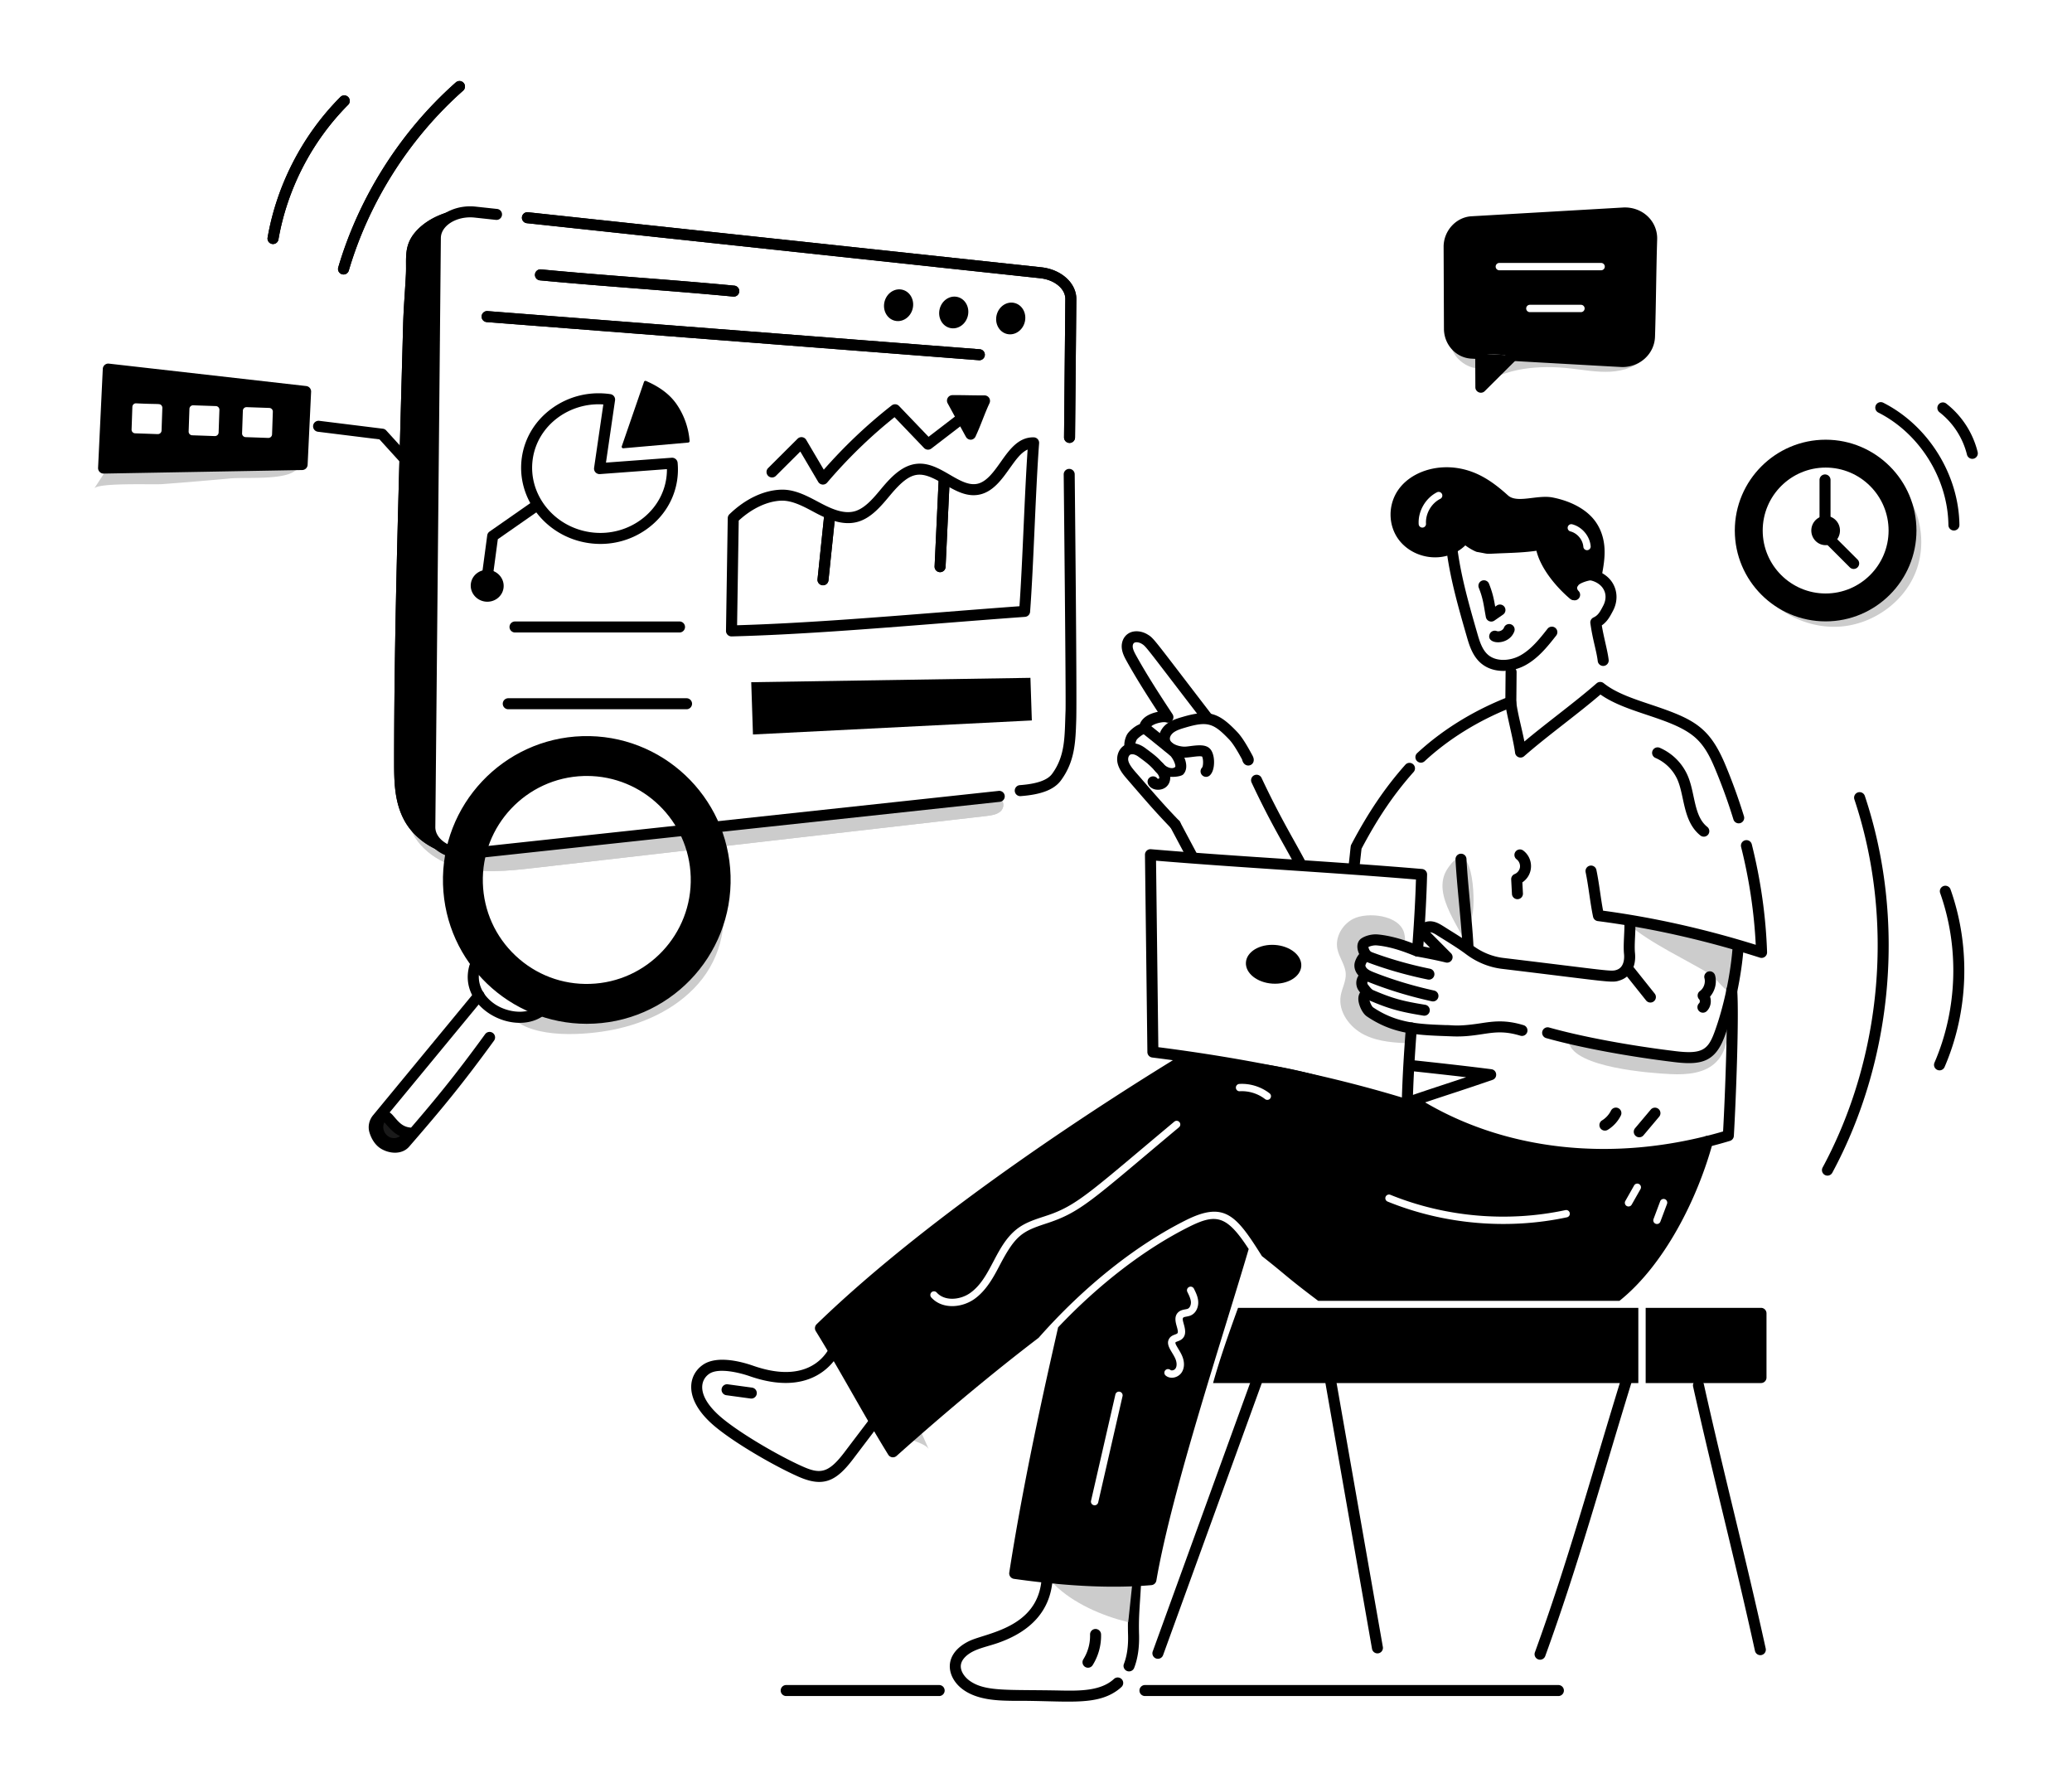 <svg xmlns="http://www.w3.org/2000/svg" width="564.85" height="485.905" viewBox="17.575 57.048 564.85 485.905"><path fill="#ccc" d="M270.779 452.103c-1.41-3.17-5.144-11.565-6.697-15.06-.441-.99-.99-2.084-2.021-2.424-1.397-.46-2.75.697-3.853 1.67-3.43 3.026-5.16 5.55-1.42 9.354 2.493 2.535 12.948 4.115 13.99 6.46zM492.097 206.25a27.203 27.203 0 0 0 3.854 9.74c4.85 7.528 13.794 12.316 22.739 11.88 8.944-.437 17.492-6.221 20.956-14.48 3.465-8.258 1.5-18.58-4.955-24.786 9.005 17.003-4.375 36.902-22.634 35.015-8.466-.875-16.203-7.035-18.772-15.149"></path><ellipse cx="515.264" cy="201.656" rx="2.409" ry="2.492"></ellipse><path d="M515.264 205.648c-2.155 0-3.909-1.79-3.909-3.991s1.754-3.992 3.91-3.992 3.908 1.79 3.908 3.992-1.754 3.991-3.909 3.991zm0-4.983c-.5 0-.909.445-.909.992s.408.991.91.991.908-.444.908-.991-.408-.992-.909-.992z"></path><path d="M515.098 201.495a1.5 1.5 0 0 1-1.5-1.5v-12.128a1.5 1.5 0 0 1 3 0v12.128a1.5 1.5 0 0 1-1.5 1.5zM521.81 211.652l-6.194-6.194a1.5 1.5 0 1 1 2.12-2.12l6.194 6.193a1.5 1.5 0 1 1-2.12 2.12zM550.234 201.651a1.5 1.5 0 0 1-1.5-1.482c-.15-12.642-7.83-24.968-19.113-30.671a1.5 1.5 0 0 1 1.353-2.678c12.255 6.195 20.598 19.582 20.76 33.314a1.5 1.5 0 0 1-1.482 1.517h-.018zM553.793 180.972a21.054 21.054 0 0 0-7.46-11.53 1.5 1.5 0 1 1 1.845-2.364 24.069 24.069 0 0 1 8.529 13.179 1.5 1.5 0 0 1-2.914.715zM324.822 512.524a1.5 1.5 0 0 1-.857-1.94c.84-2.163 1.22-4.833 1.131-7.935-.157-5.265.226-8 .527-13.748a1.49 1.49 0 0 1 1.576-1.42 1.5 1.5 0 0 1 1.42 1.576c-.296 5.647-.675 8.442-.525 13.504.1 3.507-.347 6.57-1.332 9.107a1.5 1.5 0 0 1-1.94.856z"></path><path fill="#ccc" d="M484.102 322.79c.829.511 4.096 4.755 5.058 4.606 1.752-.273 1.02-3.723.987-5.496-.035-1.773.96-5.832 2.254-7.045-.982.923-15.179-3.607-16.727-3.982-3.301-.8-11.204-4.488-13.991-1.795 5.358 4.85 16.197 9.882 22.419 13.713zM386.499 307.493c-2.959 1.505-4.986 4.94-4.344 8.196.467 2.368 2.2 4.416 2.29 6.827.076 2.039-1.042 3.923-1.38 5.935-.737 4.397 2.476 8.69 6.469 10.671 3.993 1.982 8.604 2.176 13.06 2.333.846-1.085.29-2.78-.79-3.633-2.223-1.753-6.464-1.01-9.957-3.579-1.759-1.294-2.992-3.524-2.515-5.655.242-1.078-.759-2.451-.675-3.553.212-2.773.411-5.04.317-7.82-.08-2.366.466-3.497 2.824-3.714 3.322-.306 10.023 4.17 8.601-1.999-1.185-5.143-10.122-5.932-13.9-4.01zM325.14 499.21l1.486-14.035c-.56 5.282-19.342 2.042-21.671 3.75 5.257 5.188 13.081 8.546 20.184 10.285zM473.098 349.824c4.36.199 9.186-.178 12.284-3.252 3.676-3.647 3.486-9.542 3.043-14.701-1.366 4.784-3.2 10.133-7.73 12.188-2.642 1.198-5.68.991-8.569.723-8.98-.836-17.875-2.672-26.82-3.506 1.489 6.746 22.06 8.287 27.792 8.548zM419.01 306.175c-.77 3.693-1.516 7.567-.459 11.188-1.926-6.596-11.171-16.26-6.388-23.498 6.807-10.298 7.706 8.193 6.847 12.31z"></path><path d="M400.752 359.638c-20.518-6.344-43.757-11.169-69.074-14.342a1.5 1.5 0 0 1-1.313-1.47 98850.86 98850.86 0 0 0-.661-53.792 1.5 1.5 0 0 1 1.627-1.514c24.363 2.062 49.506 3.313 73.912 5.388a1.5 1.5 0 0 1 1.373 1.531c-.152 6.128-.51 12.784-1.127 20.947a1.502 1.502 0 0 1-1.975 1.308c-1.415-.476-5.904-2.552-10.65-2.957-.752-.064-1.698.164-2.246.442.045.31.25.842.505 1.113a1.499 1.499 0 1 1-2.184 2.057c-.738-.784-1.428-2.266-1.317-3.58.065-.774.41-1.433.97-1.857 1.135-.823 2.993-1.295 4.527-1.164 3.231.276 6.972 1.38 9.527 2.398.479-6.598.78-12.197.932-17.368-23.385-1.956-47.393-3.183-70.854-5.13.214 16.942.42 33.893.625 50.835 24.216 3.098 46.535 7.707 66.4 13.71.168-5.585.508-11.566 1.082-19.064a1.51 1.51 0 0 1 1.61-1.381 1.5 1.5 0 0 1 1.382 1.61c-.638 8.333-.986 14.774-1.128 20.882a1.502 1.502 0 0 1-1.943 1.398z"></path><path d="M399.721 358.124a1.5 1.5 0 0 1 .926-1.908c6.288-2.177 11.129-3.72 16.617-5.551-5.48-.648-10.925-1.235-15.556-1.734a1.5 1.5 0 1 1 .32-2.982c6.487.698 14.56 1.568 22.118 2.54 1.567.2 1.79 2.387.3 2.905a752.134 752.134 0 0 1-11.44 3.838 753.01 753.01 0 0 0-11.377 3.819 1.5 1.5 0 0 1-1.908-.927zM352.953 413.53c-2.24 6.21-4.58 12.83-6.45 19.41-.04-.13-.06-.27-.06-.41.03-7.566-.065-7.19.07-7.66 5.6-18.32-.07.216 3.15-10.28a1.5 1.5 0 0 1 1.43-1.06h1.86zM332.721 509.099a1.5 1.5 0 0 1-.898-1.922l27.386-75.476a1.5 1.5 0 0 1 2.82 1.023L334.643 508.2a1.5 1.5 0 0 1-1.922.899zM393.078 507.713a1.5 1.5 0 0 1-1.476-1.24l-12.765-72.787a1.5 1.5 0 0 1 2.956-.519l12.764 72.787a1.5 1.5 0 0 1-1.48 1.76zM437.416 509.438a1.5 1.5 0 0 1-1.41-2.012c9.14-25.195 14.802-46.26 23.461-74.417a1.5 1.5 0 0 1 2.867.882c-8.516 27.694-14.336 49.277-23.508 74.558a1.5 1.5 0 0 1-1.41.989zM497.46 508.2a1.5 1.5 0 0 1-1.463-1.179c-5.548-25.268-11.17-46.55-16.863-72.03a1.5 1.5 0 1 1 2.928-.654c5.684 25.449 11.31 46.738 16.864 72.04a1.5 1.5 0 0 1-1.465 1.823zM474.1 346.557c-12.907-1.56-26.003-4.01-35.03-6.552a1.5 1.5 0 0 1 .812-2.888c8.89 2.504 21.815 4.92 34.578 6.461 7.124.86 8.733-.427 10.46-5.086 2.553-6.888 4.476-15.965 5.018-23.69.059-.827.806-1.456 1.6-1.39.828.057 1.45.774 1.392 1.6-.56 7.99-2.551 17.386-5.197 24.523-2.562 6.917-6.31 7.907-13.633 7.022z"></path><path d="M402.18 358.665a1.5 1.5 0 1 1 1.6-2.538c23.289 14.685 53.68 18.065 83.526 9.325.585-10.498 1.352-31.596.865-38.169l1.487-.227-1.495.118c-.065-.814.532-1.552 1.344-1.633.815-.079 1.539.481 1.636 1.293l.015.16c.518 6.998-.322 29.541-.917 39.683a1.499 1.499 0 0 1-1.064 1.348c-29.359 8.87-61.438 6.756-86.997-9.36zM416.248 314.82c-.306-6.341-1.584-17.121-1.889-23.5a1.5 1.5 0 0 1 1.426-1.57 1.487 1.487 0 0 1 1.57 1.427c.306 6.342 1.583 17.122 1.889 23.5a1.5 1.5 0 1 1-2.996.143zM403.83 264.45a1.501 1.501 0 0 1 .08-2.12c6.494-6.016 14.622-11.192 23.886-14.943a1.501 1.501 0 0 1 1.125 2.781c-8.367 3.387-16.351 8.226-22.971 14.362a1.5 1.5 0 0 1-2.12-.08zM386.483 295.139a1.501 1.501 0 0 1-1.325-1.657c.698-5.967.566-5.795.798-6.238 4.56-8.674 9.248-15.594 14.756-21.777a1.5 1.5 0 0 1 2.24 1.995c-5.362 6.02-9.751 12.483-14.208 20.927l-.604 5.425a1.5 1.5 0 0 1-1.657 1.325zM406.814 324.041c-6.124-1.25-11.812-2.935-16.694-4.794a1.5 1.5 0 0 1-.87-1.936 1.504 1.504 0 0 1 1.936-.868c4.691 1.786 10.226 3.435 16.228 4.659a1.5 1.5 0 1 1-.6 2.94z"></path><path d="M427.029 321.13c-3.47-.42-6.83-1.78-9.718-3.936-2.24-1.674-4.684-3.162-7.932-5.183-.497-.321-1.298-.827-1.91-.85.195.225-.377-.367 5.667 5.723a1.501 1.501 0 0 1-1.422 2.512c-2.685-.655-5.427-1.18-7.99-1.647a1.5 1.5 0 1 1 .538-2.952c1.032.189 2.091.386 3.167.598l-1.731-1.743c-.515-.507-1.92-1.89-1.387-3.573.514-1.521 2.266-2.086 3.729-1.873 1.551.242 2.615 1.07 4.55 2.272 2.287 1.422 4.447 2.766 6.516 4.312 2.469 1.843 5.333 3.005 8.282 3.362 29.252 3.522 29.355 3.776 30.923 3.246 2.177-.738 2.076-3.475 1.994-4.295-.26-2.466.172-5.984.102-8.567a1.5 1.5 0 1 1 2.998-.081c.033 1.191-.03 2.521-.09 3.807-.076 1.626-.154 3.308-.025 4.533.365 3.63-1.174 6.48-4.016 7.445-2.38.804-1.85.55-32.245-3.11zM407.89 329.973c-5.91-1.311-11.344-2.948-16.608-5.002-1.08-.421-2.122-.865-3-1.659-1.23-1.112-1.75-2.652-1.352-4.018.07-.239.721-2.348 2.237-2.995 1.645-.7 3.242.692 2.514 2.09a1.498 1.498 0 0 1-1.414.803c-.157.22-.354.589-.456.939-.057.198.11.62.483.956.5.453 1.237.761 2.078 1.089 5.12 1.998 10.409 3.59 16.169 4.868a1.5 1.5 0 0 1-.65 2.929z"></path><path d="M405.615 333.884c-6.185-1.007-9.207-1.758-14.914-4.223-1.096-.473-1.963-1.537-2.738-2.616-1.245-1.736-.711-4.631 1.753-5.348a1.5 1.5 0 0 1 .838 2.88c-.152.045-.169.088-.185.13-.077.192-.017.503.04.602.66.918 1.16 1.46 1.481 1.598 5.458 2.357 8.201 3.038 14.207 4.016a1.5 1.5 0 0 1-.482 2.961z"></path><path d="M413.395 339.529c-8.959-.33-15.677-.351-23.186-5.426-1.123-.76-1.98-2.552-2.248-3.93-.706-3.63 3.088-4.808 3.696-2.64a1.501 1.501 0 0 1-.777 1.748c-.037.616.617 2.055 1.01 2.337 6.44 4.353 12.594 4.579 19.719 4.84 1.985-.04 3.036.502 9.571-.49 3.452-.524 6.711-1.019 11.738.512a1.5 1.5 0 1 1-.875 2.87c-4.372-1.333-7.04-.929-10.413-.416-2.859.433-5.14.723-8.235.595zM497.798 318.147c-.153 0-.307-.023-.457-.071-14.817-4.738-29.69-8.09-44.202-9.964a1.502 1.502 0 0 1-1.276-1.182c-.837-4.016-1.213-8.24-2.028-12.145a1.5 1.5 0 0 1 2.937-.613c.776 3.724 1.134 7.457 1.822 11.105 13.684 1.832 27.668 4.956 41.618 9.297-.437-8.858-1.775-17.81-3.986-26.644a1.5 1.5 0 1 1 2.91-.728c2.439 9.746 3.84 19.636 4.161 29.396a1.5 1.5 0 0 1-1.499 1.549zM490.128 280.405a150.72 150.72 0 0 0-4.908-13.586c-1.322-3.176-2.853-6.481-5.716-8.91-4.655-3.945-12.7-5.598-19.356-8.283-2.57-1.037-4.596-2.091-6.269-3.27-6.464 5.548-14.549 11.324-20.802 16.81-.901.79-2.327.255-2.478-.94-.456-3.639-2.644-11.75-2.67-13.647a1.5 1.5 0 0 1 1.5-1.54c.727 0 1.414.515 1.503 1.455.433 3.29 1.527 7.148 2.207 10.667 6.17-5.187 13.827-10.726 19.686-15.86a1.5 1.5 0 0 1 1.93-.04c1.617 1.304 3.687 2.442 6.515 3.583 1.975.796 4.125 1.516 6.205 2.212 11.822 3.955 16.103 6.012 20.515 16.611a154.066 154.066 0 0 1 5.007 13.86 1.5 1.5 0 0 1-2.87.878z"></path><path d="M429.442 250.271h-.014a1.5 1.5 0 0 1-1.486-1.513l.075-8.534a1.5 1.5 0 0 1 1.5-1.487h.014a1.5 1.5 0 0 1 1.486 1.513l-.075 8.534a1.5 1.5 0 0 1-1.5 1.487zM466.318 329.748l-5.62-7.044a1.5 1.5 0 0 1 2.347-1.871l5.619 7.043a1.5 1.5 0 0 1-2.346 1.872zM480.737 332.625a1.5 1.5 0 0 1 .031-2.12c.252-.244.262-.81.019-1.062a1.5 1.5 0 0 1 .205-2.257c1.042-.75 1.576-2.25 1.24-3.49a1.5 1.5 0 0 1 2.897-.783c.544 2.017-.016 4.234-1.375 5.789.452 1.345.149 2.941-.896 3.956a1.5 1.5 0 0 1-2.121-.033zM370.764 293.191c-3.18-6.039-6.712-11.567-11.99-22.835a1.5 1.5 0 1 1 2.717-1.273c5.017 10.719 9.031 17.207 11.928 22.71a1.5 1.5 0 0 1-2.655 1.398zM341.19 291.085l-4.575-8.588a1.5 1.5 0 0 1 2.648-1.41l4.574 8.588a1.5 1.5 0 0 1-2.648 1.41zM345.283 268.337a1.5 1.5 0 0 1 .013-2.093c.354-.54.326-2.437-.029-2.988-.968-.273-3.646.372-5.044.306-2.547-.118-5.794-1.259-6.579-4.087-.497-1.811.299-3.829 2.025-5.144 1.343-1.019 2.981-1.494 4.424-1.912 7.077-2.056 9.789-1.049 14.675 4.056 1.492 1.54 2.886 4.004 4.185 6.394.137.253.448.821.406 1.402-.068 1.702-2.658 2.197-3.175-.212-1.117-2.05-2.39-4.278-3.577-5.503-4.192-4.379-5.828-4.956-11.677-3.256-1.254.364-2.548.739-3.446 1.42-.61.465-1.142 1.251-.948 1.957.312 1.124 2.202 1.813 3.821 1.888.413.016 1.103-.073 1.772-.16 3.404-.444 5.646-.454 6.286 2.94.26 1.382.206 3.862-1.011 5.032a1.5 1.5 0 0 1-2.121-.04zm.04-2.12-.008.008.009-.009zm.134-2.908z"></path><path d="M336.856 282.83c-4.67-4.875-6.525-7.067-11.9-13.284-1.014-1.17-2.28-2.628-2.705-4.452-.49-2.085.436-4.644 2.833-5.314 2.657-.742 4.933 1.38 5.106 1.468 3.017 2.23 3.327 2.654 5.096 4.63 2.495 2.835 1.191 6.373-1.973 6.436-2.588.029-3.762-2.476-2.17-3.438a1.5 1.5 0 0 1 2.01.433c.118.025.352-.02.426-.093.103-.2-.062-.806-.556-1.367l-.415-.474c-1.681-1.886-2.33-2.332-4.673-4.064-.719-.536-1.522-.788-2.045-.641-.633.177-.882 1.043-.719 1.741.318 1.357 1.686 2.75 3.23 4.531 4.666 5.397 6.411 7.416 10.621 11.812a1.5 1.5 0 1 1-2.166 2.076z"></path><path d="M332.346 267.047a1.5 1.5 0 1 1 2.407-1.792c.628.843 2.433 1.643 3.207.81.2-.445-.582-2.404-1.618-3.286a1.5 1.5 0 0 1 1.948-2.283c1.961 1.673 3.767 5.574 1.863 7.618-.832.89-6.066 1.268-7.807-1.067zM324.653 262.01c-1.13-1.5-.343-3.91.215-4.841.427-.712 1.917-2.17 3.419-2.738.76-1.978 2.855-2.931 4.92-3.358-2.918-4.462-5.888-9.13-8.475-13.787-.485-.876-1.15-2.074-1.324-3.41-.223-1.702.436-3.28 1.72-4.119 1.62-1.06 3.789-.668 5.218.19 1.866 1.12 1.383.844 17.533 21.854a1.5 1.5 0 1 1-2.378 1.828c-15.732-20.465-15.45-20.36-16.698-21.109-.707-.423-1.6-.535-2.034-.251-.348.227-.444.775-.387 1.218.093.712.497 1.483.973 2.343 2.98 5.366 6.503 10.783 9.856 15.872.782 1.19-.387 2.702-1.73 2.247-.639-.214-2.4.12-3.426.652-.8.413-.981.752-1.085 1.354a1.498 1.498 0 0 1-1.593 1.24c-.392.077-1.667 1.074-1.936 1.516-.271.454-.437 1.31-.348 1.57.498.66.344 1.564-.318 2.062-.657.496-1.622.333-2.122-.334z"></path><path d="M336.448 262.884c-.947-.775-6.748-5.425-7.64-6.156a1.499 1.499 0 1 1 1.9-2.322c.947.775 6.748 5.426 7.64 6.157a1.499 1.499 0 1 1-1.9 2.321zM453.136 237.255c-.324-2.796-1.367-5.674-2.011-10.333a1.5 1.5 0 0 1 .857-1.568c1.266-.583 1.794-1.585 2.526-2.973.026-.1 1.723-2.646-.056-5.122-1.725-2.404-6.267-3.033-6.917-.513-.096.368-.105.911.392 1.405a1.501 1.501 0 0 1-2.115 2.128c-1.158-1.15-1.589-2.713-1.182-4.285.446-1.723 1.834-3.107 3.624-3.613 2.979-.842 6.771.532 8.635 3.128 1.654 2.302 1.812 5.37.414 8.004l-.141.268c-.676 1.281-1.427 2.705-2.918 3.728.504 3.178 1.583 6.895 1.873 9.402a1.5 1.5 0 0 1-2.98.344zM421.047 237.6c-2.164-2.008-2.996-4.895-3.664-7.216-2.138-7.42-4.35-15.094-5.415-22.949a1.5 1.5 0 0 1 2.973-.403c1.036 7.638 3.217 15.205 5.325 22.522.595 2.065 1.27 4.406 2.822 5.846 2.283 2.12 6.156 1.797 8.795.384 3.083-1.65 5.467-4.68 7.57-7.353a1.5 1.5 0 1 1 2.358 1.855c-2.285 2.905-4.875 6.197-8.512 8.144-3.779 2.02-8.974 2.21-12.252-.83z"></path><path d="M423.656 229.944a1.502 1.502 0 0 1 1.922-.898c.72.261 1.724-.2 1.995-.915a1.5 1.5 0 1 1 2.805 1.063c-1.515 3.994-7.737 3.55-6.722.75zM422.636 225.245c-.626-3.367-.708-4.906-1.931-7.999a1.5 1.5 0 0 1 2.789-1.104c1.01 2.55 1.327 4.174 1.687 6.26l.44-.307a1.5 1.5 0 0 1 1.714 2.464l-2.368 1.645a1.5 1.5 0 0 1-2.33-.959zM235.178 459.519c-6.994-3.102-18.357-9.747-23.478-14.323-7.769-6.94-6.573-13.405-2.427-16.19 3.558-2.395 9.65-1.086 13.663.318 13.714 4.777 19.042-1.764 20.698-4.798a1.499 1.499 0 1 1 2.633 1.436c-1.576 2.892-7.99 11.881-24.32 6.195-2.58-.903-8.422-2.398-11-.661-2.506 1.682-3.505 5.871 2.75 11.463 4.774 4.264 15.92 10.812 22.7 13.818 4.72 2.1 6.98 1.898 11.326-3.811 2.37-3.13 4.743-6.256 7.125-9.389a1.5 1.5 0 1 1 2.389 1.816 5594.737 5594.737 0 0 0-7.124 9.387c-4.618 6.064-8.13 7.763-14.935 4.739zM293.824 520.648c-3.994-.057-9.465-.136-13.498-2.918-2.822-1.943-4.277-4.965-3.703-7.7.665-3.164 3.624-4.962 5.328-5.752 4.71-2.155 18.242-3.549 19.53-16.355a1.5 1.5 0 1 1 2.984.3c-.789 7.852-5.739 13.438-14.711 16.603-2.23.795-4.561 1.268-6.548 2.177-2.027.94-3.359 2.268-3.648 3.644-.368 1.758.976 3.584 2.47 4.613 4.363 3.01 10.57 2.263 25.167 2.588 4.86.08 10.557.083 14.06-3.167a1.5 1.5 0 1 1 2.041 2.199c-.448.415-.91.785-1.372 1.1-6.059 4.173-14.184 2.558-28.1 2.668zM497.643 413.53h-31.441v20.5h31.44c.83 0 1.5-.67 1.5-1.5v-17.5c0-.83-.67-1.5-1.5-1.5zM464.202 413.53h-109.12c-2.37 6.55-4.87 13.57-6.81 20.5h115.93v-20.5z"></path><ellipse cx="364.772" cy="319.883" rx="5.287" ry="7.563" transform="rotate(-86.125 364.772 319.883)"></ellipse><path d="M379.633 413.62c1.26.91 2.56 1.81 3.87 2.67.69.45 1.62.26 2.07-.44.29-.43.31-.96.13-1.41 12.36 4.25 26.5 4.82 39.75 4.17 8.3-.41 16.8-1.21 24.42-4.44a1.486 1.486 0 0 0 1.21 2.36c.23 0 .46-.05.67-.16.8-.4 1.61-.84 2.4-1.32.75-.45 1.49-.93 2.22-1.43h-76.74zm-37.96-22.15c-12.08 6.05-24.53 15.64-35.65 27.38-1.954 8.774-8.913 38.44-13.31 66.83a1.512 1.512 0 0 0 1.28 1.72c12.114 1.706 25.386 2.776 37.47 1.71.68-.06 1.23-.57 1.35-1.24 4.203-24.519 18.116-66.352 25.17-90.37-5.971-9.173-8.826-9.788-16.31-6.03zm-18.08 46.12-6.64 28.98c-.11.46-.52.78-.98.78-.07 0-.15-.01-.22-.03a.993.993 0 0 1-.75-1.2l6.64-28.97c.12-.54.66-.88 1.2-.75.53.12.87.66.75 1.19zm18.55-21.97c-.794.325-1.713.31-1.99.57-.745.663 1.669 3.944-.26 5.76-.697.661-1.737.76-1.88 1.02-.01 0-.09.19.25.82.761 1.353 1.27 2.03 1.68 3.11.58 1.52.52 3.04-.18 4.16-.93 1.51-3.107 2.034-4.41.93a1 1 0 0 1-.13-1.41c.35-.42.98-.48 1.41-.13.17.15.4.14.57.12 1.25-.215 1.324-1.752.87-2.96-.778-2.01-2.83-3.834-1.8-5.63.4-.72 1.11-.99 1.62-1.18.782-.302 1.032-.28.48-2.2-.33-1.18-.78-2.79.44-3.9.847-.76 2.005-.691 2.55-.92.62-.27.9-1.12.87-1.82-.06-.92-.52-1.86-.97-2.76-.25-.5-.05-1.1.45-1.34a.993.993 0 0 1 1.34.45c.51 1.03 1.1 2.2 1.17 3.54.08 1.4-.53 3.11-2.08 3.77zm141.29-48.9c-.8-.22-1.62.25-1.84 1.05-.06.24-.14.47-.21.71-20.943 7.981-44.435 2.617-65.45-4.72-1.51-.53-3.25-.83-4.65-1.51-2.51-1.23-4.12-4.01-6.99-4.57-1.15-.22-2.32-.01-3.49.06-2.97.19-6.26-1.82-9.04-2.79-3.4-1.2-6.82-2.34-10.26-3.38-6.87-2.07-13.87-3.75-20.99-4.65-4.86-.61-12.32-1.99-17.66-1.33.06-.35.01-.73-.19-1.06-.43-.71-1.35-.93-2.06-.5-19.44 11.82-68.14 42.68-100.41 73.97-.5.49-.6 1.27-.23 1.87 6.708 10.86 13.083 22.896 19.76 33.69.23.38.62.63 1.06.7a1.52 1.52 0 0 0 1.21-.37c13.7-12.23 26.62-22.96 38.72-32.19 12.2-13.83 26.36-25.15 40.07-32.02 10.67-5.357 13.824-1.356 20.8 9.74 7.166 5.639 6.306 5.39 15.35 12.2h82.13c12.245-9.797 21.271-27.81 25.42-43.06.22-.8-.25-1.62-1.05-1.84zm-144.45-2.41c-24.077 20.155-26.739 23.186-36.4 26.3-6.355 2.098-8.2 3.166-12.46 11.29-1.62 3.1-3.65 6.96-7.03 9.3-3.489 2.394-8.72 2.733-11.64-.5-.37-.41-.34-1.05.07-1.42.41-.36 1.04-.33 1.41.08 2.21 2.45 6.4 2 9.02.19 6.009-4.155 6.894-13.327 13.39-17.91 2.831-1.981 6.324-2.715 9.26-3.84 7.221-2.767 11.583-7.017 33.1-25.02a.988.988 0 0 1 1.4.13c.36.42.3 1.05-.12 1.4zm24.08-7.47a.97.97 0 0 1-.62-.21c-1.93-1.5-4.45-2.28-6.89-2.14-.57.05-1.03-.39-1.06-.94a.996.996 0 0 1 .94-1.05c2.92-.18 5.93.76 8.24 2.56.754.582.345 1.78-.61 1.78zm81.68 32.01c-16.014 3.433-33.402 2.01-48.88-4.28a1 1 0 0 1-.56-1.3c.21-.51.8-.76 1.31-.55 14.97 6.08 31.91 7.56 47.71 4.17a.995.995 0 0 1 1.18.77.996.996 0 0 1-.76 1.19zm20.05-7.69-2.4 4.23c-.18.33-.52.51-.87.51a1.001 1.001 0 0 1-.87-1.49l2.4-4.24c.27-.48.88-.65 1.36-.37a1 1 0 0 1 .38 1.36zm7.23 4.04-1.81 4.83c-.203.538-.809.78-1.29.58a.991.991 0 0 1-.58-1.28l1.81-4.83c.19-.52.77-.78 1.29-.59.51.2.77.77.58 1.29zM481.117 284.775c-4.854-3.877-4.26-10.928-6.343-15.41a11.63 11.63 0 0 0-5.905-5.727 1.5 1.5 0 0 1 1.18-2.76 14.668 14.668 0 0 1 7.446 7.223c2.27 4.883 1.677 11.281 5.495 14.33a1.5 1.5 0 1 1-1.873 2.344zM429.75 300.72l-.207-3.953a1.499 1.499 0 0 1 .946-1.474c.745-.294 1.339-1.055 1.445-1.848a2.385 2.385 0 0 0-.909-2.165 1.5 1.5 0 0 1 1.8-2.4c2.851 2.138 2.886 6.56-.237 8.676l.158 3.007a1.5 1.5 0 0 1-2.996.158z"></path><path d="M453.814 364.509a1.5 1.5 0 0 1 .49-2.064 6.691 6.691 0 0 0 2.46-2.705 1.5 1.5 0 0 1 2.69 1.324 9.594 9.594 0 0 1-3.576 3.935 1.5 1.5 0 0 1-2.064-.49zM463.492 366.688a1.5 1.5 0 0 1-.182-2.113l4.281-5.083a1.5 1.5 0 0 1 2.295 1.932l-4.28 5.083a1.5 1.5 0 0 1-2.114.181zM222.392 438.261a1.52 1.52 0 0 1-.204-.013l-6.64-.906a1.5 1.5 0 0 1 .404-2.972l6.64.905a1.5 1.5 0 0 1-.2 2.986zM313.378 511.394a1.5 1.5 0 0 1-.471-2.069 12.074 12.074 0 0 0 1.83-6.722 1.5 1.5 0 0 1 1.454-1.544c.788-.018 1.52.626 1.544 1.454a15.096 15.096 0 0 1-2.29 8.41 1.5 1.5 0 0 1-2.067.47zM515.05 377.311a1.5 1.5 0 0 1-.609-2.032c16.304-30.24 19.541-67.75 8.66-100.338a1.5 1.5 0 1 1 2.846-.95c11.138 33.359 7.824 71.756-8.865 102.712a1.5 1.5 0 0 1-2.033.608zM545.715 348.675a1.5 1.5 0 0 1-.782-1.971c6.265-14.51 6.825-31.374 1.538-46.268a1.5 1.5 0 0 1 2.826-1.003c5.539 15.6 4.952 33.263-1.61 48.46a1.5 1.5 0 0 1-1.972.782zM273.6 519.342h-41.702a1.5 1.5 0 0 1 0-3h41.701a1.5 1.5 0 0 1 0 3zM442.41 519.342H329.705a1.5 1.5 0 0 1 0-3H442.41a1.5 1.5 0 0 1 0 3zM454.978 206.475c-.184-3.13-1.258-5.924-3.104-8.08-2.372-2.77-6.283-4.81-11.014-5.744-4.185-.82-9.684 1.679-12.177-.556-4.123-3.728-8.29-6.614-13.782-7.46-6.057-.938-12.155 1.073-15.525 5.124-3.798 4.555-3.594 11.365.463 15.502 4.495 4.593 12.392 5.117 17.204.438 1.21.942 2.794 1.713 3.16 1.79 3.917.661 1.45.563 7.321.342 2.902-.11 5.89-.224 8.896-.658 1.21 4.894 5.376 9.861 9.132 13.064a1.5 1.5 0 0 0 2.015-2.221c-.17-.164-.454-.438.323-1.48.524-.67 3.355-1.554 4.113-1.294a1.504 1.504 0 0 0 2.192-1.048c.464-2.483.942-5.05.783-7.719zm-44.78-13.449c-2.433 1.242-4.03 4.015-3.881 6.744a1 1 0 1 1-1.996.108c-.19-3.493 1.852-7.043 4.969-8.633a1 1 0 1 1 .908 1.781zm40.014 13.989a1 1 0 0 1-.997-.918c-.159-1.934-1.635-3.7-3.51-4.198a1 1 0 1 1 .514-1.932c2.665.708 4.764 3.217 4.99 5.966a1 1 0 0 1-.997 1.082z"></path><path fill="#ccc" d="m419.832 157.41 1.138 4.886c6.957-5.02 16.157-5.78 24.683-4.826 3.634.407 7.267 1.093 10.918.895 3.651-.198 7.43-1.411 9.825-4.174s2.926-7.294.503-10.033c.518 3.718-2.24 7.306-5.674 8.82-7.032 3.101-14.906-.722-22.247-.456-3.287.119-6.487 1.02-9.719 1.628-3.232.609-6.637.914-9.756-.129-3.021-.976-5.777-3.595-6.131-6.858.293 2.359-.756 3.883.536 6.126 1.223 2.127 3.504 3.725 5.924 4.12z"></path><path d="m421.233 153.441.042 9.153 8.695-8.664"></path><path d="m419.775 162.601-.042-9.153a1.5 1.5 0 0 1 1.493-1.507h.007a1.5 1.5 0 0 1 1.5 1.493l.025 5.565 6.154-6.13a1.5 1.5 0 1 1 2.117 2.124l-8.695 8.664c-.94.938-2.553.273-2.559-1.056z"></path><path d="M466.815 116.079c-1.768-1.717-4.242-2.617-6.805-2.468L418.696 116c-4.196.244-7.594 3.984-7.575 8.336l.088 22.32c.01 4.335 3.285 7.912 7.459 8.145l2.483.136a1.507 1.507 0 0 0 1.58-1.413l5.741.321a1.5 1.5 0 0 0 1.413 1.582c20.317 1.14 29.555 1.67 29.958 1.67 2.291 0 4.512-.843 6.163-2.354 1.7-1.557 2.675-3.669 2.745-5.944.276-8.567.317-17.863.585-26.491a8.252 8.252 0 0 0-2.521-6.23zm-18.253 26.047h-13.929a1 1 0 1 1 0-2h13.93a1 1 0 1 1 0 2zm5.495-11.407H426.31a1 1 0 1 1 0-2h27.748a1 1 0 1 1 0 2z"></path><path fill="#ccc" d="M128.918 278.063c-.74 6.77 5.445 12.867 12.478 15.034 7.033 2.168 14.691 1.346 22.053.5 40.97-4.705 81.938-9.41 122.907-14.117 1.432-.164 2.976-.376 4.001-1.308 1.025-.932 1.051-2.84-.283-3.346-.502-.19-1.068-.143-1.61-.092l-59.104 5.562c-24.154 2.273-50.496 3.813-74.103 9.024-5.316 1.174-11.692.602-16.835-1.102-7.996-2.65-8.596-9.077-7.571-16.815"></path><path fill="#ccc" d="M128.918 278.063c-.74 6.77 5.445 12.867 12.478 15.034 7.033 2.168 14.691 1.346 22.053.5 40.97-4.705 81.938-9.41 122.907-14.117 1.432-.164 2.976-.376 4.001-1.308 1.025-.932 1.051-2.84-.283-3.346-.502-.19-1.068-.143-1.61-.092l-59.104 5.562c-24.154 2.273-50.496 3.813-74.103 9.024-5.316 1.174-11.692.602-16.835-1.102-7.996-2.65-8.596-9.077-7.571-16.815"></path><path d="M294.21 272.664a1.5 1.5 0 0 1 1.384-1.607c4.65-.346 7.526-1.351 8.79-3.071 3.709-5.048 3.397-10.403 3.67-17.191.142-3.523-.498-64.322-.5-64.441a1.5 1.5 0 0 1 1.497-1.502h.003a1.5 1.5 0 0 1 1.5 1.497c.002.135.634 60.058.42 66.832-.194 6.114-.361 11.395-4.173 16.581-1.84 2.504-5.33 3.866-10.984 4.287a1.5 1.5 0 0 1-1.607-1.385zM309.144 177.777h-.014a1.5 1.5 0 0 1-1.486-1.514l.354-37.694c.018-2.818-2.944-5.264-6.889-5.685l-139.915-15.001a1.5 1.5 0 0 1 .32-2.983l139.914 15c5.484.587 9.598 4.324 9.57 8.693l-.354 37.698a1.5 1.5 0 0 1-1.5 1.486zM138.822 290.091a1.547 1.547 0 0 1-.209-.092c-3.387-1.604-5.39-4.42-5.36-7.546l1.245-132.76v-.026l.26-27.769c.03-3.087 2.045-5.853 5.398-7.411.073-.039.146-.07.217-.093 2.103-.928 4.485-1.282 6.898-1.022l5.823.628a1.5 1.5 0 0 1-.322 2.983l-5.823-.629c-1.899-.205-3.842.09-5.464.829-1.987.893-3.706 2.577-3.727 4.744l-.258 27.63a1.6 1.6 0 0 1-.003.299l-1.244 132.625c-.018 1.917 1.334 3.705 3.621 4.795.034.013.067.027.1.043 1.569.739 3.473 1.052 5.363.882l144.452-15.574a1.5 1.5 0 1 1 .322 2.982l-144.48 15.577c-2.296.207-4.66-.113-6.81-1.095z"></path><path d="M284.561 155.24c-.039 0-.078-.001-.118-.004l-134.186-10.399c-.826-.064-1.444-.785-1.38-1.611s.796-1.442 1.611-1.38l134.187 10.399a1.5 1.5 0 0 1-.114 2.995zM217.5 137.894c-18.44-1.752-34.353-2.683-52.761-4.433a1.5 1.5 0 0 1 .283-2.986c18.44 1.752 34.352 2.682 52.76 4.433a1.5 1.5 0 0 1-.282 2.986zM128.227 131.853c-.226 4.54-.628 9.113-.753 13.683-.29 10.592-.578 21.185-.867 31.777-.795 29.12-1.59 58.244-1.589 87.373 0 5.503.074 11.179 2.934 16.249 2.86 5.07 9.246 9.43 16.54 9.312-3.5.052-6.56-2.041-7.935-4.473-1.375-2.433-1.418-5.155-1.437-7.796-.3-40.745.082-81.508 1.144-122.273.241-9.26-2.262-10.624-.243-29.193.282-2.596.616-5.243 2.016-7.621 1.399-2.378 4.069-4.48 7.463-4.956-5.714.205-11.22 2.522-14.445 6.078-3.558 3.924-2.609 7.441-2.828 11.84zM110.802 131.804a1.5 1.5 0 0 1-1.016-1.862c5.654-19.235 17.038-37.145 32.054-50.431a1.5 1.5 0 0 1 1.988 2.247c-14.599 12.917-25.667 30.33-31.164 49.03a1.5 1.5 0 0 1-1.862 1.016zM91.747 123.544a1.5 1.5 0 0 1-1.222-1.734c2.499-14.374 9.543-27.981 19.837-38.319a1.5 1.5 0 0 1 2.126 2.117c-9.863 9.905-16.613 22.944-19.006 36.715a1.5 1.5 0 0 1-1.735 1.221zM178.055 205.077c-11.672-1.701-19.84-12.192-18.209-23.386.787-5.401 3.75-10.174 8.343-13.44 4.572-3.25 10.17-4.591 15.785-3.774a1.499 1.499 0 0 1 1.268 1.7l-2.473 16.966 17.93-1.328c.78-.055 1.527.541 1.603 1.356.654 6.94-2.358 13.792-8.462 18.132-4.45 3.165-10.026 4.612-15.785 3.774zm-15.24-22.953c-1.393 9.557 5.638 18.522 15.674 19.984 10.884 1.59 20.963-6.427 20.9-17.188l-18.263 1.353a1.53 1.53 0 0 1-1.208-.474 1.503 1.503 0 0 1-.387-1.238l2.517-17.274c-9.228-.631-17.895 5.656-19.233 14.837z"></path><path d="m187.496 179.235 17.699-1.555a.41.41 0 0 0 .374-.438 20.568 20.568 0 0 0-3.464-9.902c-2.064-3.04-5.127-5.036-8.422-6.453a.409.409 0 0 0-.546.244l-6.06 17.568a.406.406 0 0 0 .419.536zM150.278 215.18a1.5 1.5 0 0 1-1.287-1.685l1.408-10.523c.056-.416.285-.79.63-1.031l11.695-8.156a1.5 1.5 0 0 1 1.717 2.46l-11.155 7.78-1.322 9.868a1.5 1.5 0 0 1-1.686 1.288z"></path><ellipse cx="150.392" cy="216.716" rx="2.842" ry="2.991" transform="rotate(-82.374 150.392 216.716)"></ellipse><path d="M149.816 221.02c-2.455-.33-4.193-2.527-3.876-4.9.318-2.373 2.566-4.033 5.028-3.707 2.454.328 4.193 2.526 3.875 4.898-.317 2.367-2.565 4.037-5.027 3.709zm-.902-4.502c-.098.733.485 1.419 1.3 1.528.809.112 1.558-.399 1.656-1.132.098-.733-.486-1.419-1.3-1.528-.823-.116-1.558.399-1.656 1.132zM309.144 177.777h-.014a1.5 1.5 0 0 1-1.486-1.514l.354-37.694c.018-2.818-2.944-5.264-6.889-5.685l-139.915-15.001a1.5 1.5 0 0 1 .32-2.983l139.914 15c5.484.587 9.598 4.324 9.57 8.693l-.354 37.698a1.5 1.5 0 0 1-1.5 1.486z"></path><path d="M284.561 155.24c-.039 0-.078-.001-.118-.004l-134.186-10.399c-.826-.064-1.444-.785-1.38-1.611s.796-1.442 1.611-1.38l134.187 10.399a1.5 1.5 0 0 1-.114 2.995zM217.5 137.894c-18.44-1.752-34.353-2.683-52.761-4.433a1.5 1.5 0 0 1 .283-2.986c18.44 1.752 34.352 2.682 52.76 4.433a1.5 1.5 0 0 1-.282 2.986zM128.227 131.853c-.226 4.54-.628 9.113-.753 13.683-.29 10.592-.578 21.185-.867 31.777-.795 29.12-1.59 58.244-1.589 87.373 0 5.503.074 11.179 2.934 16.249 2.86 5.07 9.246 9.43 16.54 9.312-3.5.052-6.56-2.041-7.935-4.473-1.375-2.433-1.418-5.155-1.437-7.796-.3-40.745.082-81.508 1.144-122.273.241-9.26-2.262-10.624-.243-29.193.282-2.596.616-5.243 2.016-7.621 1.399-2.378 4.069-4.48 7.463-4.956-5.714.205-11.22 2.522-14.445 6.078-3.558 3.924-2.609 7.441-2.828 11.84z"></path><ellipse cx="293.111" cy="143.855" rx="4.348" ry="3.953" transform="rotate(-76.137 293.11 143.855)"></ellipse><ellipse cx="277.576" cy="142.219" rx="4.348" ry="3.953" transform="rotate(-76.137 277.576 142.22)"></ellipse><ellipse cx="262.539" cy="140.242" rx="4.348" ry="3.953" transform="rotate(-76.137 262.54 140.242)"></ellipse><path d="M110.802 131.804a1.5 1.5 0 0 1-1.016-1.862c5.654-19.235 17.038-37.145 32.054-50.431a1.5 1.5 0 0 1 1.988 2.247c-14.599 12.917-25.667 30.33-31.164 49.03a1.5 1.5 0 0 1-1.862 1.016zM91.747 123.544a1.5 1.5 0 0 1-1.222-1.734c2.499-14.374 9.543-27.981 19.837-38.319a1.5 1.5 0 0 1 2.126 2.117c-9.863 9.905-16.613 22.944-19.006 36.715a1.5 1.5 0 0 1-1.735 1.221zM216.99 230.518a1.499 1.499 0 0 1-1.5-1.523l.478-30.722c.007-.398.171-.777.457-1.054 4.293-4.153 9.276-6.532 14.029-6.699 3.674-.133 6.962 1.612 10.136 3.297l.859.454c3.078 1.616 6.333 2.985 9.272 2.087 2.872-.878 5.259-3.904 7.338-6.389 2.652-3.156 5.63-6.128 9.443-6.503 3.306-.332 6.21 1.36 9.021 2.992 2.712 1.575 5.278 3.059 7.716 2.4 2.438-.657 4.335-3.336 6.168-5.925 2.344-3.325 4.819-6.762 8.97-6.68a1.502 1.502 0 0 1 1.471 1.613c-.963 12.753-1.489 33.112-2.458 45.94a1.5 1.5 0 0 1-1.387 1.382c-7.582.55-15.24 1.155-22.648 1.74-20.321 1.607-39.517 3.124-57.326 3.59h-.04zm1.969-31.565-.445 28.522c17.292-.509 35.917-1.98 55.605-3.537 6.991-.553 14.207-1.123 21.374-1.648.859-12.164 1.373-30.283 2.223-42.704-2.002.879-3.6 3.368-4.86 5.08-2.041 2.882-4.353 6.15-7.836 7.09-3.65.984-6.88-.89-10.003-2.703-6.32-3.667-8.792-4.14-14.66 2.845-2.451 2.93-5.105 6.212-8.758 7.329-3.99 1.22-8.074-.478-11.545-2.3-3-1.598-6.31-3.51-9.495-3.409-3.794.133-7.993 2.106-11.6 5.435zm77.935 24.739h.01-.01z"></path><path d="m240.624 188.393-4.875-8.268-6.635 6.612a1.5 1.5 0 1 1-2.117-2.125l8.004-7.976a1.5 1.5 0 0 1 2.35.3l4.797 8.135c5.69-6.475 11.907-12.36 18.505-17.513a1.497 1.497 0 0 1 2.006.144l8.056 8.407 10.189-7.818a1.5 1.5 0 1 1 1.826 2.38l-11.255 8.637a1.5 1.5 0 0 1-1.996-.152l-8.043-8.394c-6.576 5.25-12.754 11.246-18.379 17.842a1.5 1.5 0 0 1-2.433-.211zM241.936 216.581a1.5 1.5 0 0 1-1.494-1.655l1.83-17.576a1.5 1.5 0 1 1 2.984.31l-1.83 17.576a1.5 1.5 0 0 1-1.49 1.345zM273.855 213.004l-.071-.001a1.5 1.5 0 0 1-1.428-1.569l1.12-23.826c.038-.827.75-1.457 1.569-1.428a1.5 1.5 0 0 1 1.427 1.57l-1.12 23.825a1.5 1.5 0 0 1-1.497 1.43z"></path><path d="M282.188 175.325c.008.245-.01-.208-.002.037l-4.955-9.11c3.071-.032 5.661.096 8.732.064-1.474 3.16-2.301 5.85-3.776 9.009z"></path><path d="M281.003 176.283c-.114-.144-.662-1.185-5.09-9.314a1.501 1.501 0 0 1 1.302-2.217c3.15-.03 5.692.095 8.733.064 1.162.02 1.824 1.171 1.375 2.135-1.421 3.043-2.265 5.75-3.727 8.9-.2.574-.72 1.022-1.344 1.048a1.494 1.494 0 0 1-1.25-.616zm-1.247-8.527 2.267 4.167c.535-1.319 1.059-2.708 1.643-4.109-.707-.006-1.4-.018-2.094-.03-.602-.01-1.204-.02-1.816-.028zM241.936 216.581a1.5 1.5 0 0 1-1.494-1.655l1.83-17.576a1.5 1.5 0 1 1 2.984.31l-1.83 17.576a1.5 1.5 0 0 1-1.49 1.345zM273.855 213.004l-.071-.001a1.5 1.5 0 0 1-1.428-1.569l1.12-23.826c.038-.827.75-1.457 1.569-1.428a1.5 1.5 0 0 1 1.427 1.57l-1.12 23.825a1.5 1.5 0 0 1-1.497 1.43z"></path><path fill="#1a1a1a" d="M129.148 365.863c-.674 1.851-2.705 3.106-4.663 2.88-1.957-.226-3.649-1.912-3.883-3.868-.252-2.115 1.106-4.963 2.962-2.822 1.624 1.872 2.902 3.501 5.584 3.81z"></path><path d="M124.946 370.27c-.21 0-.422-.012-.633-.037-2.648-.306-4.884-2.533-5.2-5.18-.228-1.91.515-4.32 2.152-5.044.547-.241 1.973-.621 3.432 1.06 1.5 1.738 2.505 3.06 4.622 3.304a1.5 1.5 0 0 1 1.239 2.003c-.84 2.305-3.18 3.894-5.612 3.894zm-2.579-7.305c-1.277 2.586 1.663 5.552 4.277 3.752-1.709-.781-2.854-2.108-3.973-3.403l-.24-.279a2.578 2.578 0 0 0-.064-.07z"></path><path fill="#ccc" d="M184.592 337.747c9.406-1.863 18.595-6.344 24.46-13.928 5.866-7.584 7.789-18.553 3.262-27.005-1.029 11.557-7.917 22.44-17.922 28.317-10.004 5.877-22.864 6.593-33.46 1.864 4.716 2.104-.372 7.464-3.615 7.57 5.973 5.703 19.87 4.649 27.275 3.182z"></path><path d="M145.545 320.185a1.5 1.5 0 0 1 2.884.828c-1.027 3.574.414 7.163 3.854 9.601 3.17 2.247 8.414 3.178 11.701.846a1.501 1.501 0 0 1 1.736 2.447c-8.18 5.803-23.485-2.19-20.175-13.722z"></path><path d="M125.257 371.242c-1.308 0-2.649-.398-3.757-1.054-1.443-.853-2.577-2.422-3.192-4.418-.499-1.62-.138-3.39.966-4.733l27.717-33.605a1.5 1.5 0 0 1 2.315 1.91l-27.716 33.6c-.46.562-.616 1.29-.415 1.945.389 1.262 1.064 2.253 1.852 2.72 1.25.738 3.02.948 3.824.02 9.063-10.45 14.53-17.074 22.974-28.692a1.5 1.5 0 1 1 2.427 1.764c-8.508 11.707-14.013 18.375-23.135 28.895-1.008 1.161-2.414 1.648-3.86 1.648zM202.82 229.445h-44.847a1.5 1.5 0 1 1 0-3h44.847a1.5 1.5 0 0 1 0 3zM204.735 250.37h-48.602a1.5 1.5 0 1 1 0-3h48.602a1.5 1.5 0 0 1 0 3zM298.865 253.42l-76.024 3.828-.47-14.249 76.111-1.19z"></path><path fill="#ccc" d="m43.25 190.209 5.778-8.783a172.816 172.816 0 0 0 41.577-1.196c3.914-.59 13.43.556 7.328 5.205-3.292 2.508-13.514 1.64-17.65 2.025a992.937 992.937 0 0 1-18.504 1.548c-2.476.183-17.445-.447-18.53 1.2z"></path><path d="M130.644 186.664c-.409 0-.815-.165-1.11-.491l-8.512-9.363-16.782-2.08a1.5 1.5 0 0 1 .37-2.978l17.333 2.148a1.5 1.5 0 0 1 .925.48l8.885 9.775a1.5 1.5 0 0 1-1.11 2.509zM101.057 162.273l-53.79-6.11a1.502 1.502 0 0 0-1.668 1.419l-1.286 26.978a1.502 1.502 0 0 0 1.499 1.572h.026l54.127-.966a1.5 1.5 0 0 0 1.472-1.429l.949-19.902a1.5 1.5 0 0 0-1.33-1.562zm-39.439 12.133a1 1 0 0 1-.999.965c-.51 0 1.774.061-6.208-.213a1 1 0 0 1-.965-1.035l.214-6.172c.018-.553.484-1.003 1.034-.965 6.214.313 6.372-.003 6.87.53a.999.999 0 0 1 .268.717l-.214 6.173zm15.555.537a1 1 0 0 1-.999.966c-.51 0 1.774.061-6.208-.214a1 1 0 0 1-.964-1.034l.213-6.173a.999.999 0 0 1 1.034-.965l6.173.213a1 1 0 0 1 .965 1.034l-.214 6.173zm14.568.503a1 1 0 0 1-1 .966c-.51 0 1.774.061-6.207-.214a1 1 0 0 1-.965-1.034l.213-6.173a1 1 0 0 1 1.034-.965l6.173.214a1 1 0 0 1 .965 1.034l-.213 6.172zM515.266 178.399c-12.847 0-23.262 10.409-23.262 23.256s10.415 23.262 23.262 23.262c12.846 0 23.256-10.415 23.256-23.262 0-12.847-10.41-23.256-23.256-23.256zm0 41.915c-10.307 0-18.66-8.353-18.66-18.66s8.353-18.658 18.66-18.658c10.306 0 18.659 8.353 18.659 18.659s-8.353 18.659-18.66 18.659z"></path><path d="M515.266 226.417c-13.654 0-24.763-11.108-24.763-24.762 0-13.65 11.109-24.756 24.763-24.756 13.65 0 24.756 11.106 24.756 24.756 0 13.654-11.106 24.762-24.756 24.762zm0-46.518c-12 0-21.763 9.76-21.763 21.756 0 12 9.763 21.762 21.763 21.762 11.996 0 21.756-9.763 21.756-21.762 0-11.996-9.76-21.756-21.756-21.756zm0 41.915c-11.116 0-20.16-9.043-20.16-20.16s9.044-20.158 20.16-20.158 20.159 9.043 20.159 20.159-9.043 20.16-20.16 20.16zm0-37.318c-9.462 0-17.16 7.698-17.16 17.159s7.698 17.16 17.16 17.16 17.159-7.699 17.159-17.16-7.697-17.16-17.16-17.16zM176.402 259.2c-20.823.628-37.187 18.02-36.558 38.834.629 20.823 18.011 37.187 38.835 36.558 20.814-.628 37.187-18.011 36.558-38.835-.628-20.814-18.02-37.186-38.835-36.558zm2.04 67.527c-16.484.498-30.236-12.456-30.733-28.93s12.447-30.235 28.93-30.733c16.476-.497 30.236 12.456 30.733 28.931.498 16.475-12.456 30.235-28.93 30.732z"></path><path d="M177.51 336.11c-20.87.001-38.516-16.537-39.165-38.03-.653-21.614 16.4-39.728 38.012-40.38 21.607-.639 39.727 16.4 40.379 38.012.666 22.065-16.986 40.398-39.226 40.398zm-1.062-75.412c-19.96.603-35.707 17.331-35.104 37.29.291 9.671 4.33 18.648 11.373 25.277 7.042 6.63 16.253 10.137 25.917 9.828 20.001-.603 35.708-17.28 35.104-37.29-.602-19.96-17.34-35.722-37.29-35.105zm1.067 67.543c-8.016 0-15.604-3.005-21.463-8.522-6.094-5.738-9.59-13.508-9.843-21.877-.521-17.276 13.11-31.755 30.386-32.277 17.292-.509 31.754 13.108 32.276 30.384.524 17.316-13.067 31.754-30.384 32.278-.325.01-.65.014-.972.014zm.037-59.69c-.289 0-.577.004-.867.013-15.623.471-27.949 13.565-27.477 29.187.229 7.569 3.39 14.594 8.9 19.783 5.512 5.19 12.727 7.935 20.288 7.694 15.622-.471 27.948-13.565 27.477-29.188-.464-15.332-13.085-27.49-28.321-27.49z"></path></svg>